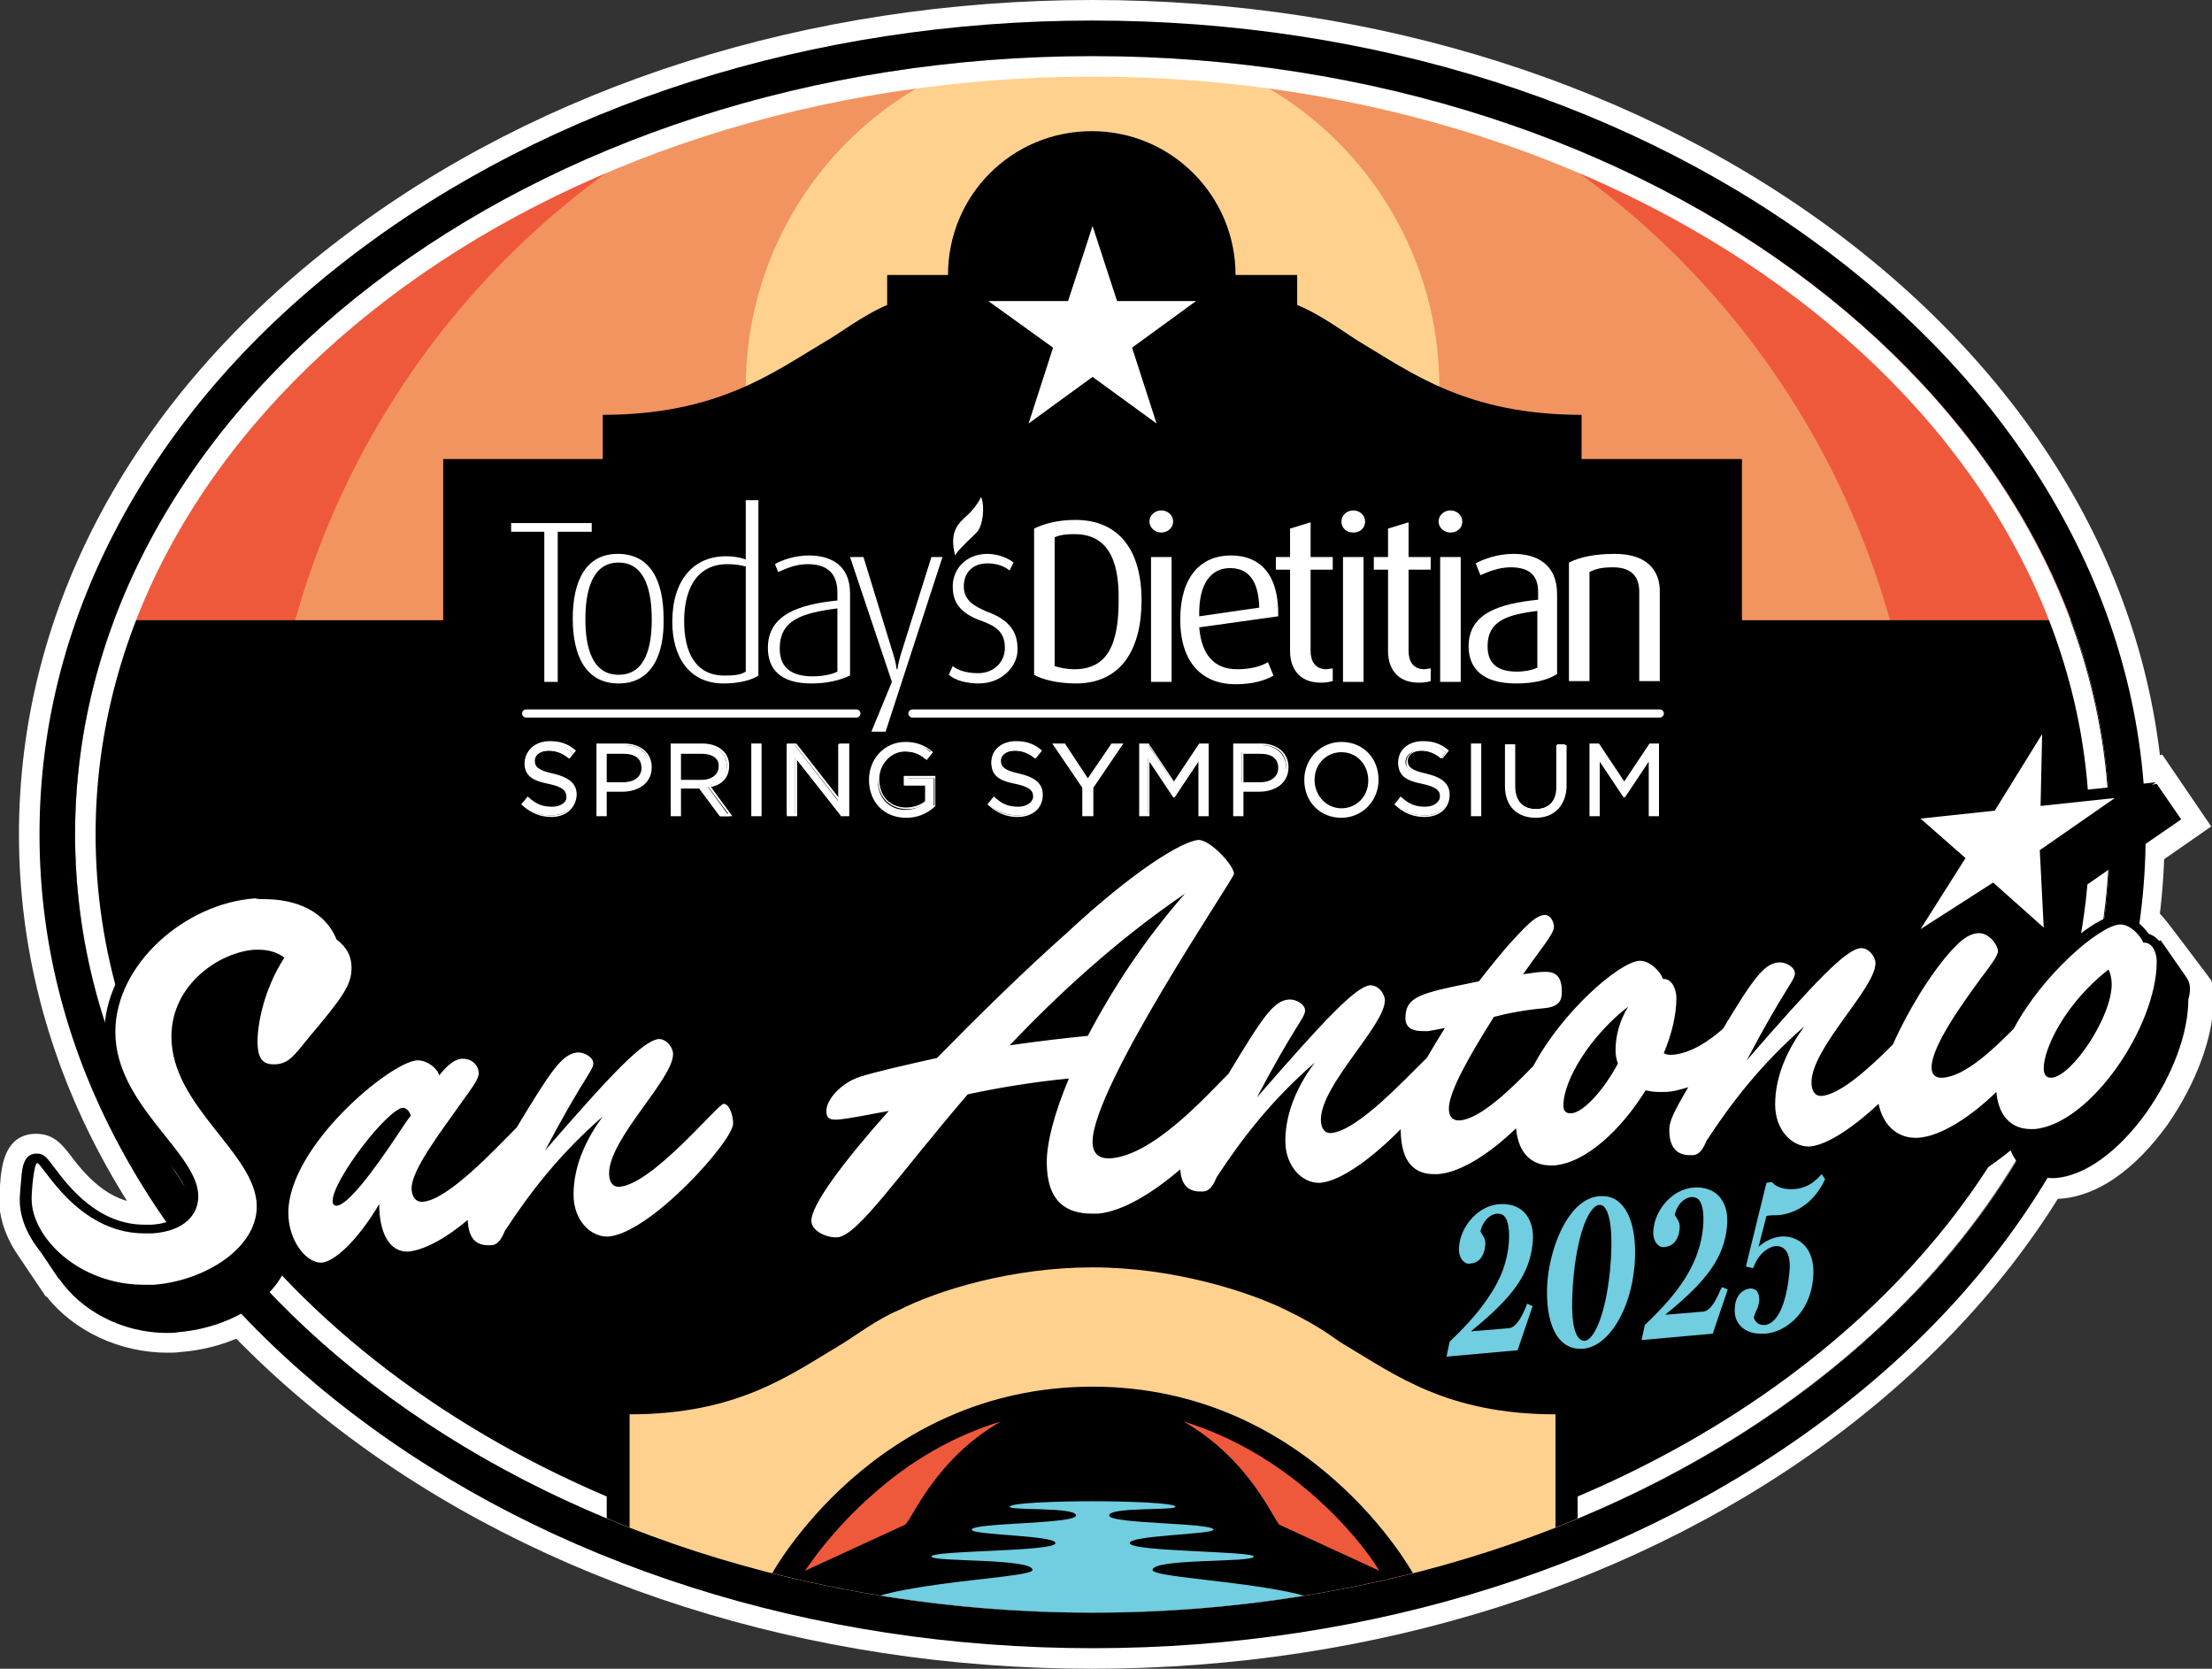 <svg xmlns="http://www.w3.org/2000/svg" xmlns:xlink="http://www.w3.org/1999/xlink" id="Layer_1" x="0px" y="0px" viewBox="0 0 280 211.2" style="enable-background:new 0 0 280 211.2;" xml:space="preserve"><rect x="0" y="0" width="280" height="211.2" fill="#333333" stroke="none"/><style type="text/css">	.st0{fill:#FFFFFF;}	.st1{clip-path:url(#SVGID_00000098205868618502322300000001335272538583296435_);}	.st2{fill:url(#SVGID_00000032630578054621887830000017863615878823015564_);}	.st3{fill:#EE593C;}	.st4{fill:#F29460;}	.st5{fill:#FFD18F;}	.st6{fill:none;}	.st7{clip-path:url(#SVGID_00000065770536089988352030000003965810912460363930_);}	.st8{clip-path:url(#SVGID_00000068661603693296225240000004816589539449233283_);fill:#71CDE0;}	.st9{fill:none;stroke:#FFFFFF;stroke-width:1.03;stroke-linecap:round;stroke-miterlimit:10;}	.st10{fill:#71CDE0;}</style><g>	<g>		<g>			<g>				<path class="st0" d="M104.7,165.2l-2.2-3.1c0,0-0.1-0.1-0.1-0.2l-3.7-5.4l0.1-0.2c-0.2-0.6-0.3-1.2-0.3-1.8     c0-1.4,0.5-3.7,4.3-8.8l-1.3-1.9c-0.1-0.1-0.2-0.3-0.3-0.4l-1.2-1.7l0.5-0.5c0-0.2,0-0.3,0-0.5c0-3.2,3-6.8,6.9-8.1     c1.9-0.6,4.7-1.3,9-2.2c5.2-5.3,10.8-10.7,15.6-15c5.1-4.7,14.5-12.6,19.4-13c0.1,0,0.3,0,0.4,0c2.4,0,4.7,1.8,6.1,3.4h0.2     l0.8,1.1c0,0,0.1,0.1,0.1,0.2l2.4,3.6c0.9,1.1,2,2.7,2,4.4c0,1.3-0.1,1.4-3,6c-0.7,1.2-1.7,2.7-2.8,4.4c1.6-1.9,3.2-2.9,5.4-3     c1.6-0.1,3.2,0.5,4.4,1.5c2.4-2.2,4.1-3.1,5.8-3.3c0.1,0,0.3,0,0.4,0c1.4,0,2.7,0.5,3.7,1.5c0.1,0.1,0.3,0.3,0.4,0.4     c0.6-0.3,1.3-0.6,2.1-0.8c1.4-0.4,3.3-0.8,5.1-1.2c1.2-1.5,2.4-3,3.6-4.2c2.3-2.6,4.1-4.3,6.7-4.5c0.1,0,0.2,0,0.4,0     c0.7,0,1.3,0.1,1.9,0.4l0.5-0.5l1.4,2c0.1,0.2,0.3,0.4,0.4,0.6l3.3,4.8c1.4-0.9,2.8-1.5,4.2-1.6c0.1,0,0.3,0,0.4,0     c2.4,0,4.3,1.4,5.5,2.9c0.3,0.2,0.5,0.3,0.8,0.5l0.3,0l2.6,3.8c2.7-4.4,4.8-6.8,8.2-7c1-0.1,1.9,0.1,2.8,0.5l0.6-0.9l1.2,1.8     c2.3-2.1,4-3,5.6-3.1c0.1,0,0.3,0,0.4,0c1.2,0,2.3,0.4,3.2,1.1l4.2-6.5l-1.9-1.7l-3-4.4l-4.2-3.8l16.4-1.7l9.8-15.8l5.8,8.5     l-0.1,5.8l7.8-2.1l6.2,9.1l-12.8,8.9c0.4-0.1,0.7-0.2,1-0.2c0.1,0,0.3,0,0.4,0c2.3,0,4.2,1.4,5.4,2.9c0.1,0,5.2,6.8,5.8,7.6     c0.6,0.7,0.5,1.7,0.5,2.7c0,4.7-2.2,10.6-5.8,15.8c-4.1,5.7-8.8,9-13.4,9.4c-2.6,0.2-4.9-0.7-6.5-2.3c-3,2.1-5.7,3.2-8.2,3.4     c-0.2,0-0.4,0-0.7,0c-2.2,0-4.2-0.8-5.7-2.2c-2.8,2-5.2,3.1-7.3,3.2c-3.5,0.3-6.7-2-8.1-5.5c-0.6,0.8-1.2,1.7-1.9,2.7     c-1.1,2.4-2.8,3.7-5,3.9c-0.2,0-0.4,0-0.6,0c-0.9,0-1.7-0.2-2.5-0.4l-0.7,0.9l-3.3-4.9c-2.5,2.6-6.1,5.4-10.4,5.7     c-0.2,0-0.5,0-0.7,0c-2.3,0-4.3-0.8-5.8-2.3c-2.9,2.1-5.7,3.2-8.1,3.4c-2.9,0.2-5.3-0.7-6.9-2.7c-3.1,2.4-5.8,3.6-8.1,3.8     c-2.1,0.2-4.1-0.6-5.7-2.1h-0.2l-0.7-1.1c-0.2-0.3-0.4-0.6-0.6-0.9l-0.8-1.2c-0.6,0.8-1.1,1.6-1.8,2.5c-1.1,2.4-2.8,3.7-5,3.9     c-0.2,0-0.4,0-0.6,0c-1.3,0-2.5-0.3-3.5-1c-3.3,2.3-6.4,3.5-9.1,3.7c-0.4,0-0.8,0-1.2,0c-3.2,0-5.3-1.1-6.6-2.4l-0.2,0l-4.8-7     l0-0.1c-0.7-1.5-1.1-3.4-1.1-5.5c0-0.2,0-0.4,0-0.7c-0.3,0-0.5,0.1-0.8,0.2c-2.3,2.7-4.4,5.3-6.2,7.5c-5.9,7.3-8.7,10.7-12.2,11     c-1.1,0.1-2.6-0.1-3.9-0.7L104.7,165.2z M158.1,115.3L158.1,115.3L158.1,115.3z"></path>			</g>		</g>		<g>			<g>				<path class="st0" d="M21.2,171.2c-6,0-11.8-2.7-15.3-7.1l-0.1,0l-3.3-4.9c-0.2-0.3-0.6-0.9-0.6-0.9c-1.3-2.1-2-4.3-2-6.4     c0-0.7,0.1-2,0.2-3.1c0.2-1.4,0.6-5.1,4.2-5.3l0.3,0c2.2,0,3.3,1.4,4.3,2.7c1.6,2.1,4.7,6.1,9.4,6.1c0.2,0,0.4,0,0.7,0     c1.5-0.1,2.1-0.5,2.1-0.6c0,0,0,0,0-0.1c0,0,0-0.2-0.1-0.5l-0.1-0.2c-1.4-1.7-3-3.8-4.4-6.2c-2.9-3.8-5.8-8.3-5.9-13.9     c0-5.2,2.4-10.3,6.8-14.4c4.1-3.8,9.4-6.1,14.6-6.5c6.4-0.5,11.5,2,13.9,6.5c0.1,0.1,0.3,0.3,0.4,0.4l0.1,0l0.7,1l8.8,12.9     l-4.5-2.2c-0.1,0.8-0.4,1.5-0.7,2.3c0.6-0.2,1.2-0.4,1.7-0.4c1-0.1,2.1,0.1,3.1,0.5c0.8-0.5,1.6-0.7,2.5-0.8c0.2,0,0.3,0,0.5,0     c2,0,3.8,0.9,4.9,2.5c0,0.1,0.1,0.1,0.1,0.2l1.7,2.5c2.4-3.6,4.4-5.7,7.5-5.9c1.2-0.1,2.4,0.2,3.5,0.8l0.5-0.3l0.6,0.9     c2.3-2.1,4-3,5.7-3.1c0.1,0,0.3,0,0.4,0c2.1,0,4,1.3,5,3.2l2.3,3.4c0.4,0.5,0.8,1.1,1,1.7c1.3,0.1,2.6,0.7,3.5,1.8l0,0     c0.1,0.2,0.3,0.3,0.4,0.5l3,4.4c0.7,1.1,1.2,2.7,1.2,4.1c0,3-3.9,7.4-7.1,10.6c-3.3,3.3-8.2,7.3-12.4,7.6     c-2.1,0.2-4.2-0.7-5.8-2.2l-0.2,0.1l-2.2-3.2c-0.6,0.8-1.1,1.6-1.7,2.5c-1.1,2.4-2.8,3.7-5,3.9c-0.2,0-0.4,0-0.6,0     c-1.5,0-2.9-0.5-4-1.3c-2.1,1.2-4,1.9-5.7,2.1c-0.2,0-0.4,0-0.5,0c-1.8,0-3.4-0.7-4.7-1.9c-1.7,1.7-3.7,3.1-5.8,3.3     c-0.1,0-0.3,0-0.4,0c-2.4,0-4.9-1.6-6.5-4.3l0,0c-0.9,1.2-2,2.2-3.3,3.2c-3,2.2-7,3.6-10.9,3.9     C22.3,171.2,21.8,171.2,21.2,171.2z"></path>			</g>		</g>	</g>	<path class="st0" d="M233.6,30.3C208.1,10.8,174.2,0,138.3,0c-35.9,0-69.8,10.8-95.3,30.3C16.8,50.3,2.4,77,2.4,105.6  s14.4,55.3,40.5,75.3c25.5,19.5,59.4,30.3,95.3,30.3c35.9,0,69.8-10.8,95.3-30.3c26.1-20,40.5-46.7,40.5-75.3  S259.7,50.3,233.6,30.3z"></path>	<g>		<defs>			<ellipse id="SVGID_1_" cx="138.3" cy="105.6" rx="128.8" ry="98.5"></ellipse>		</defs>		<clipPath id="SVGID_00000074423972202843101730000018028040094742412479_">			<use xlink:href="#SVGID_1_" style="overflow:visible;"></use>		</clipPath>		<g style="clip-path:url(#SVGID_00000074423972202843101730000018028040094742412479_);">							<linearGradient id="SVGID_00000008113112693342123240000013232133067689917879_" gradientUnits="userSpaceOnUse" x1="138.278" y1="62.17" x2="138.278" y2="16.352">				<stop offset="0" style="stop-color:#FFD883"></stop>				<stop offset="1" style="stop-color:#F26322"></stop>			</linearGradient>							<ellipse style="fill:url(#SVGID_00000008113112693342123240000013232133067689917879_);" cx="138.3" cy="105.6" rx="128.8" ry="98.5"></ellipse>		</g>		<g style="clip-path:url(#SVGID_00000074423972202843101730000018028040094742412479_);">			<circle class="st3" cx="138.3" cy="46.9" r="191.4"></circle>			<circle class="st4" cx="138.3" cy="106.7" r="104.8"></circle>			<circle class="st5" cx="138.3" cy="49" r="43.9"></circle>			<ellipse class="st6" cx="138.3" cy="105.6" rx="128.8" ry="98.5"></ellipse>		</g>	</g>	<g>		<defs>			<ellipse id="SVGID_00000139273609294388764190000013995623993369275838_" cx="138.3" cy="105.6" rx="128.8" ry="98.5"></ellipse>		</defs>		<clipPath id="SVGID_00000176005790524010702100000005911008189212090276_">			<use xlink:href="#SVGID_00000139273609294388764190000013995623993369275838_" style="overflow:visible;"></use>		</clipPath>		<g style="clip-path:url(#SVGID_00000176005790524010702100000005911008189212090276_);">			<path d="M200.2,58.1v-5.6c-14.5,0-21.5-5.3-28.2-9.3c-1.5-0.9-4.8-3.4-7.8-4.6v-3.8h-7.8c0-10-8.1-18.2-18.2-18.2    s-18.2,8.1-18.2,18.2h-7.7v3.8c-3.1,1.3-6.3,3.8-7.8,4.6c-6.7,4-13.7,9.3-28.2,9.3v5.6H56.1v56.4h164.4V58.1H200.2z"></path>			<rect x="-19" y="78.5" width="314.5" height="139.6"></rect>		</g>	</g>	<g>		<path class="st0" d="M26,149.4v2h-1.8c11.9,17.3,30.2,31.5,52.6,40.8v-2.8C55.2,180.2,37.4,166.2,26,149.4z"></path>		<path class="st0" d="M138.3,7.1C67.2,7.1,9.5,51.2,9.5,105.6c0,14.9,4.3,29,12,41.6h3.1c-8-12.6-12.5-26.7-12.5-41.6   c0-52.9,56.6-95.9,126.2-95.9s126.2,43,126.2,95.9c0,36-26.2,67.4-64.8,83.8v2.8c40.1-16.7,67.3-49.2,67.3-86.6   C267,51.2,209.4,7.1,138.3,7.1z"></path>	</g>	<g>		<path class="st5" d="M138.3,175.5c27.7,0,40.6,23.7,40.6,23.7l18-2.8v-12.1V179c-13.7,0-20.3-5-26.7-8.8c-1.4-0.8-2.5-2-7.4-4.4   c-4.9-2.4-14.4-5.4-24.5-5.4l0,0c-10.2,0-19.6,2.9-24.5,5.4c-2.9,1.2-6,3.6-7.4,4.4C100,174,93.4,179,79.7,179v5.3V197l18,2.2   C97.7,199.2,110.6,175.5,138.3,175.5z"></path>		<g>			<path class="st3" d="M110.3,189.3c-4.1,3.6-6.9,7.3-8.4,9.5l12.6-5.8c0.7-0.1,3.6-8.2,12.2-13.1    C120.8,181.7,115.3,184.8,110.3,189.3z"></path>		</g>		<path class="st3" d="M166.3,189.3c-5-4.4-10.6-7.6-16.5-9.4c8.6,4.9,11.6,12.9,12.2,13.1l12.6,5.8   C173.2,196.5,170.4,192.9,166.3,189.3z"></path>	</g>	<path d="M138.3,7.1c71.1,0,128.8,44.1,128.8,98.5s-57.6,98.5-128.8,98.5S9.5,160,9.5,105.6S67.2,7.1,138.3,7.1 M138.3,2.6  c-35.4,0-68.7,10.6-93.8,29.8c-12.3,9.4-22,20.4-28.8,32.7C8.6,77.9,5,91.5,5,105.6s3.6,27.7,10.7,40.5  c6.8,12.3,16.5,23.3,28.8,32.7c25.1,19.2,58.4,29.8,93.8,29.8s68.7-10.6,93.8-29.8c12.3-9.4,22-20.4,28.8-32.7  c7.1-12.8,10.7-26.5,10.7-40.5s-3.6-27.7-10.7-40.5c-6.8-12.3-16.5-23.3-28.8-32.7C207,13.2,173.7,2.6,138.3,2.6L138.3,2.6z"></path>	<g>		<defs>			<ellipse id="SVGID_00000092443546779355992060000013534039229277761726_" cx="138.3" cy="105.6" rx="128.8" ry="98.5"></ellipse>		</defs>		<clipPath id="SVGID_00000170964510443869578880000005626339510099823760_">			<use xlink:href="#SVGID_00000092443546779355992060000013534039229277761726_" style="overflow:visible;"></use>		</clipPath>		<path style="clip-path:url(#SVGID_00000170964510443869578880000005626339510099823760_);fill:#71CDE0;" d="M138.3,208.1   l-30.9-3.5c0.1-4.3,23.3-4.7,23.3-5.9c0-1.5-12.8-1-12.8-1.7c0-0.8,15.7-0.6,15.7-1.7c0-1-10.6-1-10.6-1.7   c0-0.9,13.2-0.7,13.2-1.8c0-1.1-8.4-0.6-8.4-1.1s6.2-0.7,10.5-0.7c4.3,0,10.5,0.2,10.5,0.7c0,0.5-8.4,0-8.4,1.1   c0,1.1,13.2,0.9,13.2,1.8c0,0.6-10.6,0.7-10.6,1.7c0,1.1,15.7,1,15.7,1.7c0,0.8-12.8,0.2-12.8,1.7c0,1.3,23.3,1.7,23.3,5.9   L138.3,208.1z"></path>	</g>	<g>		<polygon class="st0" points="138.3,28.6 141.4,38.1 151.4,38.1 143.3,44 146.4,53.6 138.3,47.7 130.2,53.6 133.3,44 125.1,38.1    135.2,38.1   "></polygon>	</g>	<g>		<g>			<g>				<path class="st0" d="M69.9,98.2c2,0.4,2.9,1.2,2.9,2.5c0,1.5-1.3,2.5-3.1,2.5c-1.4,0-2.6-0.5-3.7-1.4l0.6-0.7     c0.9,0.8,1.8,1.3,3.1,1.3c1.2,0,2-0.6,2-1.5c0-0.8-0.4-1.3-2.3-1.7c-2.1-0.4-3-1.1-3-2.6c0-1.4,1.2-2.5,2.9-2.5     c1.3,0,2.2,0.4,3.1,1.1L72,96c-0.8-0.7-1.7-1-2.6-1c-1.2,0-1.9,0.6-1.9,1.5C67.5,97.3,67.9,97.8,69.9,98.2z"></path>				<path class="st0" d="M69.8,103.4c-1.4,0-2.6-0.5-3.7-1.5l-0.1-0.1l0.8-1l0.1,0.1c1,0.9,1.8,1.2,3,1.2c1.1,0,1.9-0.6,1.9-1.4     c0-0.7-0.3-1.2-2.2-1.6c-1.9-0.4-3.1-1-3.1-2.7c0-1.5,1.3-2.6,3.1-2.6c1.3,0,2.2,0.3,3.2,1.1l0.1,0.1l-0.8,1l-0.1-0.1     c-0.8-0.6-1.6-0.9-2.5-0.9c-1,0-1.8,0.5-1.8,1.3c0,0.7,0.4,1.2,2.3,1.6h0c2.1,0.5,3,1.3,3,2.7C72.9,102.3,71.6,103.4,69.8,103.4     z M66.3,101.9c1,0.9,2.1,1.3,3.5,1.3c1.7,0,2.9-1,2.9-2.4c0-1.3-0.8-2-2.8-2.4c-1.9-0.4-2.5-0.9-2.5-1.9c0-0.9,0.8-1.6,2-1.6     c0.9,0,1.8,0.3,2.6,0.9l0.4-0.6c-0.9-0.7-1.8-1-3-1c-1.6,0-2.8,1-2.8,2.3c0,1.3,0.8,2,2.9,2.5c1.8,0.4,2.4,0.9,2.4,1.8     c0,1-0.9,1.7-2.1,1.7c-1.2,0-2.1-0.4-3.1-1.2L66.3,101.9z"></path>			</g>			<g>				<path class="st0" d="M78.9,100h-2.2v3.2h-1v-8.9H79c2,0,3.3,1.1,3.3,2.9C82.4,99,80.8,100,78.9,100z M79,95.2h-2.3v3.9h2.2     c1.5,0,2.5-0.8,2.5-2C81.4,95.8,80.4,95.2,79,95.2z"></path>				<path class="st0" d="M76.8,103.3h-1.3v-9.2H79c2.1,0,3.5,1.2,3.5,3c0,2.1-1.8,3.1-3.7,3.1h-2V103.3z M75.8,103h0.7v-3.2h2.3     c1.6,0,3.4-0.7,3.4-2.8c0-1.7-1.2-2.7-3.2-2.7h-3.2V103z M78.9,99.2h-2.4V95H79c1.6,0,2.5,0.8,2.5,2.1     C81.5,98.4,80.5,99.2,78.9,99.2z M76.8,99h2.1c1.4,0,2.3-0.7,2.3-1.8c0-1.2-0.8-1.8-2.3-1.8h-2.1V99z"></path>			</g>			<g>				<path class="st0" d="M91.2,103.2l-2.6-3.5h-2.6v3.5h-1v-8.9h3.8c2,0,3.2,1.1,3.2,2.7c0,1.5-1,2.4-2.4,2.6l2.7,3.7H91.2z      M88.8,95.2h-2.8v3.6h2.7c1.3,0,2.3-0.7,2.3-1.9C91.1,95.8,90.3,95.2,88.8,95.2z"></path>				<path class="st0" d="M92.7,103.3h-1.6l-2.6-3.5h-2.3v3.5h-1.3v-9.2h4c2,0,3.4,1.1,3.4,2.8c0,1.4-0.8,2.4-2.3,2.7L92.7,103.3z      M91.3,103h0.9l-2.7-3.6l0.2,0c1.5-0.3,2.3-1.2,2.3-2.5c0-1.5-1.2-2.5-3.1-2.5h-3.7v8.7h0.7v-3.5h2.8L91.3,103z M88.8,98.9h-2.9     V95h2.9c1.5,0,2.4,0.7,2.4,1.9C91.2,98.2,90.3,98.9,88.8,98.9z M86.2,98.7h2.6c1.3,0,2.2-0.7,2.2-1.7c0-1-0.8-1.6-2.2-1.6h-2.6     V98.7z"></path>			</g>			<g>				<path class="st0" d="M96.2,94.2v8.9h-1v-8.9H96.2z"></path>				<path class="st0" d="M96.4,103.3h-1.3v-9.2h1.3V103.3z M95.3,103h0.7v-8.7h-0.7V103z"></path>			</g>			<g>				<path class="st0" d="M106.2,94.2h1v8.9h-0.8l-5.8-7.3v7.3h-1v-8.9h0.9l5.6,7.2V94.2z"></path>				<path class="st0" d="M107.4,103.3h-1l0-0.1l-5.5-7v7.1h-1.3v-9.2h1.2l5.4,6.9v-6.9h1.3V103.3z M106.5,103h0.6v-8.7h-0.7v7.4     l-5.8-7.4h-0.7v8.7h0.7v-7.6L106.5,103z"></path>			</g>			<g>				<path class="st0" d="M114.7,103.3c-2.8,0-4.6-2-4.6-4.6c0-2.5,1.8-4.6,4.5-4.6c1.5,0,2.4,0.4,3.3,1.2l-0.7,0.8     c-0.7-0.6-1.5-1-2.7-1c-2,0-3.4,1.7-3.4,3.7c0,2.1,1.4,3.7,3.5,3.7c1,0,2-0.4,2.6-0.9v-2.2h-2.7v-0.9h3.7v3.6     C117.5,102.7,116.2,103.3,114.7,103.3z"></path>				<path class="st0" d="M114.7,103.5c-2.8,0-4.7-2-4.7-4.8c0-2.7,2-4.8,4.6-4.8c1.4,0,2.4,0.4,3.4,1.2l0.1,0.1l-0.8,1l-0.1-0.1     c-0.6-0.5-1.3-1-2.6-1c-1.8,0-3.3,1.6-3.3,3.5c0,2.2,1.4,3.6,3.4,3.6c0.9,0,1.8-0.3,2.4-0.8v-2h-2.7v-1.2h4v3.8l0,0     C117.8,102.6,116.6,103.5,114.7,103.5z M114.7,94.2c-2.5,0-4.3,1.9-4.3,4.5c0,2.6,1.8,4.5,4.4,4.5c1.7,0,2.9-0.8,3.5-1.3v-3.4     h-3.4v0.6h2.7v2.4l-0.1,0c-0.7,0.6-1.7,0.9-2.7,0.9c-2.2,0-3.7-1.6-3.7-3.9c0-2.1,1.6-3.8,3.5-3.8c1.3,0,2.1,0.5,2.7,1l0.5-0.6     C116.9,94.5,115.9,94.2,114.7,94.2z"></path>			</g>			<g>				<path class="st0" d="M129,98.2c2,0.4,2.9,1.2,2.9,2.5c0,1.5-1.3,2.5-3.1,2.5c-1.4,0-2.6-0.5-3.7-1.4l0.6-0.7     c0.9,0.8,1.8,1.3,3.1,1.3c1.2,0,2-0.6,2-1.5c0-0.8-0.4-1.3-2.3-1.7c-2.1-0.4-3-1.1-3-2.6c0-1.4,1.2-2.5,2.9-2.5     c1.3,0,2.2,0.4,3.1,1.1L131,96c-0.8-0.7-1.7-1-2.6-1c-1.2,0-1.9,0.6-1.9,1.5C126.5,97.3,127,97.8,129,98.2z"></path>				<path class="st0" d="M128.8,103.4c-1.4,0-2.6-0.5-3.7-1.5l-0.1-0.1l0.8-1l0.1,0.1c1,0.9,1.8,1.2,3,1.2c1.1,0,1.9-0.6,1.9-1.4     c0-0.7-0.3-1.2-2.2-1.6c-1.9-0.4-3.1-1-3.1-2.7c0-1.5,1.3-2.6,3.1-2.6c1.3,0,2.2,0.3,3.2,1.1l0.1,0.1l-0.8,1l-0.1-0.1     c-0.8-0.6-1.6-0.9-2.5-0.9c-1,0-1.8,0.5-1.8,1.3c0,0.7,0.4,1.2,2.3,1.6h0c2.1,0.5,3,1.3,3,2.7     C132,102.3,130.7,103.4,128.8,103.4z M125.3,101.9c1,0.9,2.1,1.3,3.5,1.3c1.7,0,2.9-1,2.9-2.4c0-1.3-0.8-2-2.8-2.4     c-1.9-0.4-2.5-0.9-2.5-1.9c0-0.9,0.8-1.6,2-1.6c0.9,0,1.8,0.3,2.6,0.9l0.4-0.6c-0.9-0.7-1.8-1-3-1c-1.6,0-2.8,1-2.8,2.3     c0,1.3,0.8,2,2.9,2.5c1.8,0.4,2.4,0.9,2.4,1.8c0,1-0.9,1.7-2.1,1.7c-1.2,0-2.1-0.4-3.1-1.2L125.3,101.9z"></path>			</g>			<g>				<path class="st0" d="M138.2,103.2h-1v-3.5l-3.7-5.4h1.2l3,4.5l3-4.5h1.2l-3.7,5.4V103.2z"></path>				<path class="st0" d="M138.3,103.3H137v-3.6l-3.8-5.6h1.6l2.9,4.4l3-4.4h1.5l-3.8,5.6V103.3z M137.3,103h0.7v-3.5l0,0l3.6-5.2     h-0.8l-3.1,4.6l-3.1-4.6h-0.9l3.6,5.2V103z"></path>			</g>			<g>				<path class="st0" d="M148.6,100.7L148.6,100.7l-3.3-4.8v7.2h-1v-8.9h1l3.3,4.9l3.3-4.9h1v8.9h-1v-7.2L148.6,100.7z"></path>				<path class="st0" d="M153,103.3h-1.3v-6.9l-3,4.5h-0.2l-3-4.5v6.9h-1.3v-9.2h1.2l3.2,4.8l3.2-4.8h1.2V103.3z M152,103h0.7v-8.7     H152l-3.3,5l-3.3-5h-0.8v8.7h0.7v-7.5l3.4,5l3.4-5V103z"></path>			</g>			<g>				<path class="st0" d="M159.4,100h-2.2v3.2h-1v-8.9h3.3c2,0,3.3,1.1,3.3,2.9C163,99,161.3,100,159.4,100z M159.5,95.2h-2.3v3.9     h2.2c1.5,0,2.5-0.8,2.5-2C161.9,95.8,161,95.2,159.5,95.2z"></path>				<path class="st0" d="M157.4,103.3h-1.3v-9.2h3.5c2.1,0,3.5,1.2,3.5,3c0,2.1-1.8,3.1-3.7,3.1h-2V103.3z M156.4,103h0.7v-3.2h2.3     c1.6,0,3.4-0.7,3.4-2.8c0-1.7-1.2-2.7-3.2-2.7h-3.2V103z M159.5,99.2h-2.3V95h2.4c1.6,0,2.5,0.8,2.5,2.1     C162.1,98.4,161,99.2,159.5,99.2z M157.4,99h2.1c1.4,0,2.3-0.7,2.3-1.8c0-1.2-0.8-1.8-2.3-1.8h-2.1V99z"></path>			</g>			<g>				<path class="st0" d="M169.8,103.3c-2.7,0-4.6-2.1-4.6-4.6s1.9-4.6,4.6-4.6s4.6,2.1,4.6,4.6C174.4,101.2,172.5,103.3,169.8,103.3     z M169.8,95c-2,0-3.5,1.6-3.5,3.7s1.5,3.7,3.5,3.7s3.5-1.6,3.5-3.7S171.8,95,169.8,95z"></path>				<path class="st0" d="M169.8,103.5c-2.7,0-4.7-2-4.7-4.8c0-2.7,2.1-4.8,4.7-4.8c2.7,0,4.7,2,4.7,4.8     C174.5,101.4,172.4,103.5,169.8,103.5z M169.8,94.2c-2.5,0-4.4,1.9-4.4,4.5c0,2.6,1.9,4.5,4.4,4.5c2.5,0,4.4-1.9,4.4-4.5     C174.2,96.1,172.3,94.2,169.8,94.2z M169.8,102.5c-2.1,0-3.7-1.7-3.7-3.8c0-2.2,1.6-3.8,3.6-3.8c2.1,0,3.7,1.7,3.7,3.8     C173.4,100.9,171.9,102.5,169.8,102.5z M169.8,95.2c-1.9,0-3.4,1.5-3.4,3.5c0,2,1.5,3.6,3.4,3.6c1.9,0,3.4-1.5,3.4-3.5     C173.2,96.7,171.7,95.2,169.8,95.2z"></path>			</g>			<g>				<path class="st0" d="M180.5,98.2c2,0.4,2.9,1.2,2.9,2.5c0,1.5-1.3,2.5-3.1,2.5c-1.4,0-2.6-0.5-3.7-1.4l0.6-0.7     c0.9,0.8,1.8,1.3,3.1,1.3c1.2,0,2-0.6,2-1.5c0-0.8-0.4-1.3-2.3-1.7c-2.1-0.4-3-1.1-3-2.6c0-1.4,1.2-2.5,2.9-2.5     c1.3,0,2.2,0.4,3.1,1.1l-0.6,0.8c-0.8-0.7-1.7-1-2.6-1c-1.2,0-1.9,0.6-1.9,1.5C178,97.3,178.5,97.8,180.5,98.2z"></path>				<path class="st0" d="M180.3,103.4c-1.4,0-2.6-0.5-3.7-1.5l-0.1-0.1l0.8-1l0.1,0.1c1,0.9,1.8,1.2,3,1.2c1.1,0,1.9-0.6,1.9-1.4     c0-0.7-0.3-1.2-2.2-1.6c-1.9-0.4-3.1-1-3.1-2.7c0-1.5,1.3-2.6,3.1-2.6c1.3,0,2.2,0.3,3.2,1.1l0.1,0.1l-0.8,1l-0.1-0.1     c-0.8-0.6-1.6-0.9-2.5-0.9c-1,0-1.8,0.5-1.8,1.3c0,0.7,0.4,1.2,2.3,1.6l0,0c2.1,0.5,3,1.3,3,2.7     C183.5,102.3,182.2,103.4,180.3,103.4z M176.9,101.9c1,0.9,2.1,1.3,3.5,1.3c1.7,0,2.9-1,2.9-2.4c0-1.3-0.8-2-2.8-2.4     c-1.9-0.4-2.5-0.9-2.5-1.9c0-0.9,0.8-1.6,2-1.6c0.9,0,1.8,0.3,2.6,0.9l0.4-0.6c-0.9-0.7-1.8-1-3-1c-1.6,0-2.8,1-2.8,2.3     c0,1.3,0.8,2,2.9,2.5c1.8,0.4,2.4,0.9,2.4,1.8c0,1-0.9,1.7-2.1,1.7c-1.2,0-2.1-0.4-3.1-1.2L176.9,101.9z"></path>			</g>			<g>				<path class="st0" d="M187.3,94.2v8.9h-1v-8.9H187.3z"></path>				<path class="st0" d="M187.5,103.3h-1.3v-9.2h1.3V103.3z M186.5,103h0.7v-8.7h-0.7V103z"></path>			</g>			<g>				<path class="st0" d="M198.1,99.4c0,2.6-1.5,4-3.7,4c-2.2,0-3.7-1.4-3.7-3.9v-5.2h1v5.1c0,1.9,1,3,2.7,3c1.6,0,2.7-1,2.7-3v-5.2     h1V99.4z"></path>				<path class="st0" d="M194.4,103.5c-2.4,0-3.9-1.5-3.9-4v-5.3h1.3v5.3c0,1.8,0.9,2.9,2.6,2.9s2.6-1,2.6-2.8v-5.3h1.3v5.3     C198.2,101.9,196.8,103.5,194.4,103.5z M190.8,94.4v5.1c0,2.3,1.3,3.7,3.6,3.7c2.3,0,3.6-1.4,3.6-3.8v-5h-0.7v5.1     c0,2-1,3.1-2.8,3.1c-1.8,0-2.9-1.2-2.9-3.2v-5H190.8z"></path>			</g>			<g>				<path class="st0" d="M205.6,100.7L205.6,100.7l-3.3-4.8v7.2h-1v-8.9h1l3.3,4.9l3.3-4.9h1v8.9h-1v-7.2L205.6,100.7z"></path>				<path class="st0" d="M210,103.3h-1.3v-6.9l-3,4.5h-0.2l-3-4.5v6.9h-1.3v-9.2h1.2l3.2,4.8l3.2-4.8h1.2V103.3z M209,103h0.7v-8.7     h-0.8l-3.3,5l-3.3-5h-0.8v8.7h0.7v-7.5l3.4,5l3.4-5V103z"></path>			</g>		</g>		<g>			<line class="st9" x1="66.6" y1="90.3" x2="108.4" y2="90.3"></line>			<line class="st9" x1="115.5" y1="90.3" x2="210.1" y2="90.3"></line>		</g>		<g>			<g>				<path class="st0" d="M70.6,67.3v19h-1.7v-19h-4.2v-1.1h10.2v1.1H70.6z"></path>				<path class="st0" d="M78.3,86.5c-4.2,0-5.8-3.6-5.8-8.2c0-4.7,1.6-8.2,5.7-8.2c4.2,0,5.8,3.5,5.8,8.2     C84.1,83,82.4,86.5,78.3,86.5z M78.3,71.2c-3.5,0-4.2,3.9-4.2,7.2c0,3.4,0.8,7,4.2,7c3.5,0,4.2-3.7,4.2-7     C82.5,75.1,81.8,71.2,78.3,71.2z"></path>				<path class="st0" d="M91.6,86.5c-4.4,0-6.5-3.4-6.5-7.8c0-5.3,2.7-8.3,6.8-8.3c0.8,0,1.6,0.1,2.5,0.4v-7.5H96v22.2     C95.1,86.1,93.5,86.5,91.6,86.5z M94.4,71.7c-0.7-0.2-1.5-0.3-2.3-0.3c-4.2,0-5.5,3.6-5.5,7.2c0,3.9,1.4,6.9,5.1,6.9     c1.3,0,2.1-0.1,2.7-0.5V71.7z"></path>				<path class="st0" d="M102.7,86.5c-3.9,0-5.5-1.8-5.5-4.5c0-4.2,3.9-5.5,8.8-6V75c0-2.8-1.7-3.6-3.8-3.6c-1.5,0-2.8,0.6-3.7,1     l-0.4-1c0.8-0.5,2.5-1.1,4.3-1.1c2.6,0,5.2,1.1,5.2,4.8v10.4C106.3,86.1,104.7,86.5,102.7,86.5z M106,77     c-4.6,0.6-7.3,1.5-7.3,5.1c0,2.5,1.6,3.5,4.2,3.5c1.1,0,2.3-0.2,3.1-0.6V77z"></path>				<path class="st0" d="M112.1,92.6h-1.8l2.6-6.3l-5.3-15.8h1.7l3.8,12.4c0.3,0.9,0.4,1.8,0.4,1.8h0.1c0,0,0.1-0.8,0.4-1.8     l3.9-12.4h1.4L112.1,92.6z"></path>				<path class="st0" d="M123.9,86.5c-1.6,0-3-0.4-3.8-1.1l0.5-1.1c0.6,0.5,1.7,0.9,3.2,0.9c2,0,3.4-1.4,3.4-3.2     c0-1.9-1-2.7-2.9-3.4c-3.2-1.1-3.7-2.8-3.7-4.4c0-2.2,1.7-4.1,4.4-4.1c1.4,0,2.7,0.6,3.3,1.1l-0.5,1c-0.5-0.4-1.4-0.9-2.8-0.9     c-2,0-3,1.3-3,2.9c0,1.8,1.3,2.5,2.9,3.2c3.1,1.1,3.9,2.8,3.9,4.7C128.9,84.2,126.9,86.5,123.9,86.5z"></path>				<path class="st0" d="M136.2,86.5c-2.3,0-4.3-0.5-5.3-1.1V66.9c1.2-0.6,3-1.1,5.2-1.1c5.6,0,8.4,3.9,8.4,10.2     C144.5,82.2,141.9,86.5,136.2,86.5z M136,67.6c-1.1,0-1.8,0.1-2.5,0.4v16.3c0.6,0.2,1.5,0.4,2.5,0.4c4.1,0,5.6-3,5.6-8.7     C141.7,70.4,139.9,67.6,136,67.6z"></path>				<path class="st0" d="M147,67.4c-0.8,0-1.5-0.6-1.5-1.4c0-0.8,0.7-1.4,1.5-1.4c0.8,0,1.5,0.6,1.5,1.4     C148.5,66.8,147.8,67.4,147,67.4z M145.7,86.3V70.5h2.6v15.8H145.7z"></path>				<path class="st0" d="M151.8,79.4c0.3,3.6,2,5.3,4.8,5.3c1.8,0,3.1-0.4,3.9-0.9l0.7,1.7c-1,0.6-2.6,1.1-4.8,1.1     c-4.1,0-7-2.6-7-8.2c0-5.4,2.6-8.1,6.4-8.1c3.8,0,6.1,2.5,6,7.7L151.8,79.4z M155.7,71.9c-2.3,0-4,1.8-3.9,6.1l7.6-1.1     C159.3,73.3,157.9,71.9,155.7,71.9z"></path>				<path class="st0" d="M167.2,86.4c-2.9,0-3.9-2-3.9-4V72.1h-1.8v-1.6h1.8v-3.6l2.6-0.8v4.4h2.8v1.6h-2.8v10.3     c0,1.3,0.6,2.3,2,2.3c0.3,0,0.5-0.1,0.8-0.1v1.6C168.3,86.3,167.9,86.4,167.2,86.4z"></path>				<path class="st0" d="M171.3,67.4c-0.9,0-1.5-0.6-1.5-1.4c0-0.8,0.7-1.4,1.5-1.4c0.8,0,1.5,0.6,1.5,1.4     C172.8,66.8,172.2,67.4,171.3,67.4z M170,86.3V70.5h2.6v15.8H170z"></path>				<path class="st0" d="M179.6,86.4c-2.9,0-3.9-2-3.9-4V72.1h-1.8v-1.6h1.8v-3.6l2.6-0.8v4.4h2.8v1.6h-2.8v10.3     c0,1.3,0.6,2.3,2,2.3c0.3,0,0.5-0.1,0.8-0.1v1.6C180.8,86.3,180.3,86.4,179.6,86.4z"></path>				<path class="st0" d="M183.6,67.4c-0.8,0-1.5-0.6-1.5-1.4c0-0.8,0.7-1.4,1.5-1.4c0.8,0,1.5,0.6,1.5,1.4     C185.1,66.8,184.5,67.4,183.6,67.4z M182.3,86.3V70.5h2.6v15.8H182.3z"></path>				<path class="st0" d="M191.9,86.5c-4.1,0-6-1.8-6-4.7c0-4.2,3.9-5.4,8.8-5.9v-1c0-2.4-1.5-3.1-3.5-3.1c-1.5,0-2.9,0.6-3.8,1     l-0.6-1.5c0.9-0.5,2.7-1.2,4.8-1.2c2.9,0,5.5,1.3,5.5,5.1v10.1C195.9,86.1,194.1,86.5,191.9,86.5z M194.7,77.3     c-4,0.5-6.4,1.3-6.4,4.5c0,2.3,1.4,3.2,3.7,3.2c1,0,2-0.2,2.6-0.5V77.3z"></path>				<path class="st0" d="M207.5,86.3V74.9c0-1.5-0.6-3.1-3.3-3.1c-1.5,0-2.2,0.2-3,0.6v13.8h-2.6v-15c1.4-0.7,3.3-1.1,5.8-1.1     c4.4,0,5.7,2.4,5.7,4.7v11.4H207.5z"></path>			</g>			<path class="st0" d="M123.7,67.3c-0.7,0.8-1.1,1-1.8,1.8c-0.4,0.4-0.7,0.7-1,1.2c-0.3-1.3-0.5-2.6,0.4-3.9    c0.8-1.1,1.8-1.4,2.9-3.5C124.7,64.2,124.4,66.5,123.7,67.3z"></path>		</g>	</g>	<g>		<path d="M276.7,123.6L276.7,123.6l-3.2-4.6l-2.2,1.1c-0.1,0-0.1,0-0.2,0c-1.2,0.1-2.8,0.9-4.5,2.2l-3.4,1.7l-0.1-2l-0.4-9l8.9-6.2   l4.5-3.1l-3.1-4.5l-10,2.1l0.1-3.8l0.1-5.2l-3.1-4.5l-7.3,14.9l-12.8,0l3,4.4l2.4,2.1l3.1,2.8l0,0l-9.3,9.7l-1.1-1.6l-4.9,3.3   l2,1.3c-1,0.8-2.1,1.9-3.6,3.4c0-0.2,0-0.3,0-0.5c0-0.7-0.3-1.3-0.8-1.8l0,0l-2.6-3.9l-2,2.2l1.2,0.9c-2.3,0.6-4,3.2-7.4,8.8   c-1.6,1.4-3.1,2.3-4.4,2.6c0.7-2.1,1-4,1-5.6c0-1-0.3-1.9-0.8-2.6l0,0l-3-4.4l-6.7,0.4l-4.1,6.3c0,0,0,0,0,0c0-0.1,0-0.3,0-0.4   c0-3.4-2.3-3.9-3.4-3.9c1.5-2.1,2.3-3.2,2.3-4.2c0-0.6-0.2-1.3-0.6-1.8l0,0l-2.9-4.3l-8.4,9.6l-10.2,3.5l-3.4-4.8l-6.4,6.7   l-2.9-4.2l-9.6,10.5l-12.8,8.2c2.8-7.2,10.9-20,14.4-25.5c2.6-4.1,2.6-4.1,2.6-4.7c0-0.8-0.6-1.9-1.5-2.9l0,0l-2.6-3.8l-7.3,0.1   l-30.5,26.4l-11.8,2.9l-3.8,4.1l3,4.3l-4.6,10l2.9,4.3c0,0,0.1,0.1,0.1,0.1l0.1,0.1l0,0c0.9,1.2,2.6,1.8,4,1.8c0.1,0,0.2,0,0.3,0   c2.3-0.2,4.8-3.2,10.4-10c2-2.5,4.2-5.2,6.8-8.2c3.1-0.6,6.1-1.1,8.8-1.5l-2.8,9.5l3.1,4.6l0,0c1.2,1.7,3.1,2.7,5.7,2.7   c0.3,0,0.6,0,1,0c3.3-0.3,6.8-2.4,9.6-4.5c0.9,1.6,2.5,1.8,3.3,1.8c0.1,0,0.3,0,0.4,0c1.3-0.1,2.2-0.9,2.9-2.6   c1.2-1.9,2.6-3.8,4.1-5.7l2.9,4.3c0.2,0.3,0.3,0.5,0.5,0.8l0,0l0,0c1.1,1.4,2.6,2.1,4.1,2.1c0.1,0,0.2,0,0.3,0   c2.9-0.2,6.4-2.9,9.1-5.3c0.6,2.1,2,4.2,5.3,4.2c0.2,0,0.4,0,0.6,0c3-0.2,6.3-2.4,8.9-4.6c1,2.5,3.2,3.5,5.2,3.5   c0.2,0,0.4,0,0.5,0c4-0.3,7.9-3.6,10.8-7.4l3.2,4.7l0,0c0.9,1.2,2.3,1.4,3,1.4c0.1,0,0.3,0,0.4,0c1.3-0.1,2.2-0.9,2.9-2.6   c1.8-2.7,3.9-5.6,6.4-8.5c-0.2,1.1-0.4,2.2-0.4,3.2c0,4.1,2.9,6.7,5.6,6.7c0.1,0,0.2,0,0.3,0c2.5-0.2,5.5-2.2,7.9-4.3   c1,2,3,3.3,5.2,3.3c0.2,0,0.3,0,0.5,0c3-0.2,6.3-2.4,9-4.6c1,2.5,3.2,3.5,5.2,3.5c0.2,0,0.4,0,0.5,0c3.7-0.3,7.9-3.3,11.5-8.3   c3.3-4.7,5.3-10,5.3-14.3C277.4,125.1,277.2,124.3,276.7,123.6z M213.9,144C213.9,144,213.9,144,213.9,144c0,0,0.1,0,0.1,0   C214,144,214,144,213.9,144L213.9,144z M199.4,133.4c-1.3,1.7-2.5,3.4-3.5,5.2c-0.3,0.3-0.7,0.7-1.1,1.1l-5.8,1.6   c0.8-1.6,2-3.7,3.9-6.8c1.8-0.4,3.7-0.7,5.7-0.9C198.9,133.5,199.2,133.5,199.4,133.4z M171.6,146.2c0-0.2,0-0.5,0.1-0.8l1.5,0.4   c-0.6,0.4-1.1,0.6-1.6,0.7C171.6,146.4,171.6,146.3,171.6,146.2z M233.6,141.4c0-1.7,1.7-4.3,3.5-6.7l-0.3,2.7l2.2,0.7   c-2.9,2.6-4.5,3.5-5.4,3.6C233.6,141.7,233.6,141.6,233.6,141.4z M263.2,139.3c0.1-0.5,0.2-1.1,0.5-1.8l2.5-1.7   C265.2,137.5,264,138.8,263.2,139.3z"></path>		<path d="M96.5,144L96.5,144c0,0-0.1-0.1-0.1-0.1l-3.2-4.6l-4.3,2l-0.4-0.1c0.7-1.2,1.1-2.2,1.1-3.2c0-0.8-0.3-1.6-0.9-2.2l0,0   l-3.2-4.6l-6.6,6.5l-2.9-4.3l-11.6,8.7c0.4-0.7,0.6-1.2,0.5-1.8c0-0.7-0.3-1.5-0.8-2.1l0,0l-2.8-4.2l-9.9,2.4l-5.6,5.3l-9.7,12   c-0.9-2.3-2.6-4.5-4.4-6.7c-2.8-3.5-5.6-7.1-5.7-11.4c0-3.3,1.7-5.5,3.2-6.8c1.7-1.5,4.1-2.6,6.1-2.7c0.2,0,0.4,0,0.5,0   c0.5,0,0.9,0,1.2,0.1c-2.1,3.8-2.8,7.7-2.8,10c0,1.6,0.5,4.3,3.4,4.3c0.1,0,0.3,0,0.4,0c2.1-0.2,3.1-1.4,4.7-3.3   c0.2-0.2,0.3-0.4,0.5-0.7c4.2-5.1,5.7-7,5.7-9.7c0-1.2-0.3-2.2-0.8-3l0,0l-3.2-4.7l-0.8-0.1c-1.9-1.5-4.5-2.3-7.5-2.3   c-0.4,0-0.9,0-1.3,0.1c-1.4,0.1-2.8,0.4-4.1,0.8l-5.5-0.6l-7.4,9.3l0.1,1.2c-1.4,2.4-2.1,5-2.1,7.6c0,5.7,3.7,10.3,6.6,14   c1.8,2.2,3.4,4.3,3.8,6l0,0.1c0,0,0,0,0,0L16.1,158c-2.9-1.6-4.9-4.2-6.1-5.7c-0.9-1.1-1.3-1.7-2.2-1.7l-0.1,0l-0.1,0   c-1.2,0.1-1.5,1.2-1.7,2.3l-0.5-0.3l-1.3,4.3l3.3,4.9c0,0,0.1,0.1,0.1,0.1l0.1,0.1l0,0c2.6,3.7,7.6,6.7,13.6,6.7   c0.5,0,0.9,0,1.4-0.1c3.5-0.3,7-1.5,9.6-3.4c2.4-1.7,3.9-3.9,4.5-6.2l2.6,3.7c1.1,1.9,2.7,3.1,4.3,3.1c0.1,0,0.2,0,0.2,0   c1.8-0.1,4.1-2,6.3-5c0.9,2.6,2.7,3.6,4.4,3.6c0.1,0,0.2,0,0.4,0c1.8-0.1,3.9-1.1,6.4-2.9c0.8,1.9,2.6,2.1,3.5,2.1   c0.1,0,0.3,0,0.4,0c1.3-0.1,2.2-0.9,2.9-2.6c1.5-2.2,3.1-4.5,4.9-6.8l-0.4,1.7l2.6,3.8l0,0c1.1,1.7,2.8,2.7,4.5,2.7   c0.1,0,0.2,0,0.3,0c3.6-0.3,8.3-4.4,10.8-6.9c0.6-0.6,6.3-6.3,6.3-8.8C97.3,145.9,97,144.8,96.5,144L96.5,144z"></path>	</g>	<g>		<g>			<path class="st0" d="M18.2,163.5c-3.9,0-7.6-1.3-10.6-3.7c-2.7-2.2-4.3-5.2-4.3-7.8c0-1.2,0.1-5.1,1.4-5.2c0,0,0,0,0,0    c0.6,0,0.9,0.4,1.7,1.4c1.8,2.4,5.7,7.4,12,7.4c0.3,0,0.6,0,0.9,0c3.2-0.2,5.2-1.7,5.2-4c0-2.1-1.9-4.5-4.1-7.3    c-3-3.8-6.4-8.1-6.5-13.6c0-9.3,9.7-17,18.3-17.6c0.4,0,0.9,0,1.3,0c4.6,0,8.2,1.9,9.7,5.3c1.4,1.1,2,2.4,2,4    c0,2.5-1.4,4.3-5.6,9.3l-0.5,0.7c-1.5,1.9-2.4,2.9-4.2,3c-0.1,0-0.2,0-0.3,0l0,0c-1.8,0-2.7-1.2-2.7-3.6c0-2.4,0.8-6.5,3.1-10.4    c-0.6-0.3-1.4-0.5-2.3-0.5c-0.2,0-0.4,0-0.6,0c-4.2,0.3-9.9,4.1-9.9,10.3c0,4.5,3,8.2,5.8,11.8c2.6,3.2,5,6.3,5,9.7    c0,4.6-5.2,10-13.6,10.6C19,163.4,18.6,163.5,18.2,163.5z"></path>			<path d="M33.5,113.8c3.8,0,7.6,1.4,9.1,5.1c1.3,1,1.9,2.1,1.9,3.6c0,2.2-1.2,3.8-5.4,8.8c-1.8,2.2-2.5,3.3-4.2,3.4    c-0.1,0-0.2,0-0.3,0c-1.3,0-2-0.7-2-2.9c0-2.2,0.8-6.6,3.4-10.6c-0.9-0.7-2.1-1-3.2-1c-0.2,0-0.4,0-0.6,0    c-4.3,0.3-10.5,4.3-10.5,11c0,8.9,10.8,14.8,10.8,21.5c0,5.3-6.6,9.4-13,9.9c-0.4,0-0.9,0-1.3,0c-8.1,0-14.2-5.9-14.2-10.9    c0-1,0.3-4.4,0.7-4.5c0,0,0,0,0,0c0.7,0,5,8.9,13.6,8.9c0.3,0,0.6,0,1,0c4.2-0.3,5.8-2.5,5.8-4.7c0-5.5-10.5-11.5-10.5-20.8    c0-8.6,8.9-16.3,17.7-16.9C32.7,113.8,33.1,113.8,33.5,113.8 M33.5,112.4c-0.4,0-0.9,0-1.3,0.1c-4.6,0.4-9.4,2.5-13,5.9    c-3.9,3.6-6,8-6,12.5c0,5.7,3.7,10.3,6.6,14c2,2.5,3.9,4.9,3.9,6.8c0,1.9-1.6,3.1-4.5,3.3c-0.3,0-0.6,0-0.9,0    c-5.9,0-9.6-4.8-11.4-7.2C6,146.6,5.6,146,4.7,146l-0.1,0l-0.1,0c-1.5,0.1-1.7,1.8-1.8,3.1c-0.1,1-0.2,2.2-0.2,2.8    c0,5.8,6.7,12.3,15.6,12.3c0.5,0,0.9,0,1.4-0.1c3.5-0.3,7-1.5,9.6-3.4c3-2.2,4.7-5,4.7-7.9c0-3.6-2.5-6.8-5.2-10.2    c-2.8-3.5-5.6-7.1-5.7-11.4c0-3.3,1.7-5.5,3.2-6.8c1.7-1.5,4.1-2.6,6.1-2.7c0.2,0,0.4,0,0.5,0c0.5,0,0.9,0,1.2,0.1    c-2.1,3.8-2.8,7.7-2.8,10c0,1.6,0.5,4.3,3.4,4.3c0.1,0,0.3,0,0.4,0c2.1-0.2,3.1-1.4,4.7-3.3c0.2-0.2,0.3-0.4,0.5-0.7    c4.2-5.1,5.7-7,5.7-9.7c0-1.8-0.7-3.3-2.1-4.5C42.1,114.4,38.3,112.4,33.5,112.4L33.5,112.4z"></path>		</g>		<g>			<path class="st0" d="M40.5,160.6c-2.2,0-4.8-3-4.8-7c0-8.6,12.9-19.7,17-20c0.1,0,0.1,0,0.2,0c1,0,2.1,0.6,2.8,1.4    c1-1.1,1.7-1.5,2.6-1.6c0.1,0,0.2,0,0.2,0c1.7,0,2.7,1.3,2.7,2.5c0,0.9-0.5,1.6-2.4,4.3l-0.7,1c-2.4,3.3-5.4,7.4-5.4,9.3    c0,0.1,0,1,0.6,1c2.6-0.2,7.6-5.3,10.3-8c0.4-0.4,0.8-0.8,1.1-1.1c4.5-7.4,5.9-9.5,8.2-9.7c0.1,0,0.1,0,0.2,0    c1.1,0,2.6,0.8,2.6,2.1c0,0.6-0.3,1.1-1.1,2.4c-0.4,0.7-1.1,1.7-1.9,3.1c6.4-7.2,8.8-9.3,10.5-9.4c0.1,0,0.1,0,0.2,0    c1.4,0,2.5,1.4,2.5,2.6c0,1.7-1.7,4.1-3.7,6.8c-2.1,2.9-4.4,6.1-4.4,8.3c0,0.5,0.2,1,0.5,1c2.7-0.2,7.7-5.3,10.4-8.1    c2-2,2.4-2.4,2.8-2.4l0.1,0c1.2,0,1.9,1.8,1.9,3.2c0,2.6-10.8,14.5-16.4,15c-0.1,0-0.2,0-0.3,0c0,0,0,0,0,0c-2.4,0-4.9-2.3-4.9-6    c0-2,0.5-4,1.4-6.1c-3.7,3.7-6.4,7.5-8.7,11c-0.6,1.5-1.3,2.1-2.3,2.2c-0.1,0-0.3,0-0.4,0c-1,0-2.6-0.4-3.1-2.6    c-2.1,1.6-4.7,3.2-6.8,3.3c-0.1,0-0.2,0-0.3,0c-1.7,0-3.5-1.2-4.1-4.6c-2.4,3.5-5,5.8-6.7,6C40.6,160.6,40.5,160.6,40.5,160.6z     M51,140.9c-1.5,0.2-8,8.4-8.2,11c0.6-0.2,2.4-1.6,7.4-9.3l0.2-0.4c0.3-0.4,0.5-0.8,0.8-1.1C51.1,140.9,51,140.9,51,140.9z"></path>			<path d="M83.4,131.5c1,0,1.8,1.1,1.8,1.9c0,3.2-8.1,10.7-8.1,15.1c0,1,0.4,1.7,1.2,1.7c0,0,0.1,0,0.1,0    c4.2-0.3,12.4-10.4,13.2-10.5c0,0,0,0,0,0c0.7,0,1.2,1.4,1.2,2.5c0,2.2-10.5,13.9-15.8,14.3c-0.1,0-0.1,0-0.2,0    c-2,0-4.2-2-4.2-5.3c0-3.9,1.8-7.3,3.7-9.9c-5.5,4.8-9.2,9.6-12.4,14.5c-0.6,1.5-1.2,1.8-1.8,1.8c-0.1,0-0.2,0-0.3,0    c-1.9,0-2.5-1.3-2.6-3.2c-2.6,2.2-5.4,3.8-7.5,4c-0.1,0-0.2,0-0.2,0c-2.1,0-3.5-2.2-3.5-6c-2.8,4.7-5.7,7.3-7.3,7.4    c0,0-0.1,0-0.1,0c-1.8,0-4.1-2.7-4.1-6.3c0-8.4,12.9-19.1,16.3-19.3c0,0,0.1,0,0.1,0c1.1,0,2.4,0.9,2.7,1.9c1.2-1.5,2-2,2.8-2.1    c0.1,0,0.1,0,0.2,0c1.3,0,2,1,2,1.8c0,0.7-0.5,1.4-2.3,3.9c-2.7,3.8-6.2,8.4-6.2,10.7c0,0.7,0.3,1.7,1.3,1.7c0,0,0.1,0,0.1,0    c3.2-0.2,9.2-6.7,11.9-9.4c4.3-7.1,5.7-9.3,7.7-9.5c0,0,0.1,0,0.1,0c0.8,0,1.9,0.6,1.9,1.4c0,0.9-1.3,1.9-6.1,11    C77.5,135.8,81.4,131.7,83.4,131.5C83.3,131.5,83.3,131.5,83.4,131.5 M42.6,152.6C42.7,152.6,42.7,152.6,42.6,152.6    c1.9-0.1,6.8-7.6,8.2-9.7c0.4-0.6,0.8-1.2,1.2-1.7c-0.2-0.7-0.7-1-1-1c0,0,0,0,0,0c-2,0.2-8.9,9.2-8.9,11.8    C42.1,152.4,42.3,152.6,42.6,152.6 M83.4,130.1L83.4,130.1c-0.1,0-0.1,0-0.2,0c-1.4,0.1-3.1,1.3-6.7,5.1c0-0.2,0-0.3,0-0.5    c0-1.7-1.7-2.8-3.3-2.8c-0.1,0-0.1,0-0.2,0c-2.8,0.2-4.4,2.9-8.7,10c-0.3,0.3-0.7,0.7-1.1,1.1c-2.4,2.4-7.3,7.4-9.7,7.8    c0-0.1,0-0.2,0-0.3c0-1.6,3.1-6,5.2-8.9l0.7-1c1.9-2.7,2.5-3.6,2.5-4.7c0-1.5-1.3-3.2-3.4-3.2c-0.1,0-0.2,0-0.3,0    c-1,0.1-1.8,0.5-2.6,1.3c-0.8-0.7-1.9-1.1-2.8-1.1c-0.1,0-0.2,0-0.3,0c-4.3,0.3-17.6,11.7-17.6,20.7c0,4.4,2.9,7.7,5.5,7.7    c0.1,0,0.2,0,0.2,0c1.8-0.1,4.1-2,6.3-5c0.9,2.6,2.7,3.6,4.4,3.6c0.1,0,0.2,0,0.4,0c1.8-0.1,3.9-1.1,6.4-2.9    c0.8,1.9,2.6,2.1,3.5,2.1c0.1,0,0.3,0,0.4,0c1.3-0.1,2.2-0.9,2.9-2.6c1.8-2.7,3.9-5.6,6.4-8.5c-0.2,1.1-0.4,2.2-0.4,3.2    c0,4.1,2.9,6.7,5.6,6.7c0.1,0,0.2,0,0.3,0c3.6-0.3,8.3-4.4,10.8-6.9c0.6-0.6,6.3-6.3,6.3-8.8c0-1.6-0.8-3.9-2.6-3.9    c0,0-0.1,0-0.1,0c-0.7,0.1-1.2,0.5-3.3,2.6c-2.4,2.4-7.2,7.4-9.7,7.8c0-0.1,0-0.2,0-0.3c0-1.9,2.4-5.2,4.3-7.9    c2.1-3,3.8-5.3,3.8-7.2C86.5,131.9,85.1,130.1,83.4,130.1L83.4,130.1z M51.2,141.6C51.2,141.6,51.2,141.6,51.2,141.6    C51.2,141.6,51.2,141.6,51.2,141.6L51.2,141.6z M45.2,148.4c0.8-1.2,1.7-2.5,2.7-3.7C46.8,146.3,45.9,147.5,45.2,148.4    L45.2,148.4z M42.5,151.2L42.5,151.2C42.5,151.2,42.5,151.2,42.5,151.2L42.5,151.2z"></path>		</g>		<g>			<path class="st0" d="M105.6,157.3c-1.6,0-3.8-1-3.8-2.8c0-2.5,4.9-8.5,8.6-12.8c-1.9,0.4-3.4,0.6-4.6,0.7c-0.1,0-0.2,0-0.3,0    c-1.2,0-1.8-0.6-1.8-1.8c0-1.8,2.2-4.2,4.6-5c1.9-0.6,4.9-1.3,9.7-2.4c5.4-5.5,11.1-11.1,16.1-15.6c7.9-7.2,14.7-11.9,17.4-12.1    c0,0,0.1,0,0.1,0c1.9,0,5.2,3.4,5.2,5c0,0.3,0,0.3-2.5,4.3c-4.6,7.3-15.5,24.4-15.4,29.6c0,1.3,0.6,1.4,1.3,1.4    c0.1,0,0.2,0,0.2,0c4.5-0.3,10.3-6.3,13.4-9.4c0.4-0.4,0.7-0.7,1-1c4.4-7.4,5.8-9.5,8.2-9.7c0.1,0,0.1,0,0.2,0    c1.1,0,2.6,0.8,2.6,2.1c0,0.6-0.3,1.1-1.1,2.4c-0.4,0.7-1.1,1.7-1.9,3.1c6.4-7.2,8.8-9.3,10.5-9.4c0.1,0,0.1,0,0.2,0    c1.4,0,2.5,1.4,2.5,2.6c0,1.7-1.7,4.1-3.7,6.8c-2.1,2.9-4.4,6.1-4.4,8.3c0,0.5,0.2,1,0.5,1c2.7-0.2,7.7-5.3,10.4-8.1    c0.4-0.4,0.8-0.8,1.2-1.2c0.4-0.8,0.9-1.5,1.4-2.3c-0.2,0-0.4,0.1-0.6,0.1c-0.3,0-0.5,0-0.8,0c-2.4,0-2.8-1.2-2.9-2.2    c0-1.9,0.6-3.2,3.6-4.1c1.5-0.4,3.6-0.9,6-1.3c1.4-1.9,2.8-3.6,4.2-5c2.2-2.4,3.2-3.3,4.5-3.4l0.1,0c1,0,1.8,1.2,1.8,2.2    c0,0.9-0.8,1.9-2.3,4c-0.2,0.3-0.5,0.7-0.8,1c0.4,0,0.7-0.1,1-0.1c0.1,0,0.2,0,0.4,0c1.2,0,2.7,0.6,2.7,3.2    c0,1.7-0.9,2.6-2.8,2.8c-2.2,0.2-4.2,0.6-6.1,1c-3.4,5.4-5.4,9.4-5.4,11c0,0.8,0.3,0.8,0.5,0.8c0,0,0.1,0,0.1,0    c2.6-0.2,6.9-4.6,8.8-6.6c3.6-6.7,10.9-13.4,14-13.6c0.1,0,0.1,0,0.2,0c1.4,0,2.8,1.3,3.4,2.3c1.3,0.2,1.9,1.6,1.9,3    c0,1.9-0.4,4.1-1.3,6.5c0,0,0.1,0,0.1,0c2.3-0.2,4.4-1.8,5.9-3.1c3.9-6.4,5.3-8.5,7.6-8.7c0.1,0,0.1,0,0.2,0    c1.1,0,2.6,0.8,2.6,2.1c0,0.6-0.3,1.1-1.1,2.4c-0.4,0.7-1.1,1.7-1.9,3.2c6.4-7.2,8.8-9.3,10.5-9.4c0.1,0,0.1,0,0.2,0    c1.4,0,2.5,1.4,2.5,2.6c0,1.7-1.7,4.1-3.7,6.8c-2.1,2.9-4.4,6.1-4.4,8.3c0,0.5,0.2,1,0.5,1c2.5-0.2,6.9-4.6,8.5-6.2    c2-4.5,5.1-9.4,7.6-12.1c1.6-1.7,2.6-2.1,3.7-2.2c0.1,0,0.1,0,0.2,0c1.7,0,3.1,1.9,3.1,3c0,0.7-0.5,1.4-1.6,2.9l-0.5,0.8    c-2,2.8-6.3,8.6-6.3,11.1c0,0.6,0.2,0.6,0.5,0.6c0,0,0.1,0,0.1,0c2.5-0.2,5.9-3.3,8.5-5.9c3.6-6.7,10.9-13.3,13.9-13.5    c0.1,0,0.1,0,0.2,0c1.5,0,2.8,1.3,3.3,2.3c1.2,0.2,2,1.4,2,3.1c0,8.3-8.5,21.3-16.1,21.9c-0.2,0-0.3,0-0.5,0    c-2.5,0-4.3-1.5-4.9-4c-2.7,2.4-6.2,4.9-9.4,5.1c-0.1,0-0.3,0-0.4,0c-2.3,0-4.2-1.5-5-3.7c-2.2,2-5.7,4.6-8.3,4.8    c-0.1,0-0.2,0-0.3,0c-2.4,0-4.9-2.3-4.9-6c0-2,0.5-4,1.4-6.1c-3.7,3.7-6.4,7.5-8.7,11c-0.6,1.5-1.3,2.1-2.3,2.2    c-0.1,0-0.3,0-0.4,0c-1.2,0-3.2-0.5-3.3-3.9c0-1,0.3-1.9,1.6-4.3c-0.5,0.1-1,0.2-1.4,0.2c-0.3,0-0.6,0-0.9,0    c-0.4,0-0.9,0-1.2-0.1c-2.8,4.4-7.3,9-11.9,9.4c-0.2,0-0.3,0-0.5,0c-2.5,0-4.3-1.5-4.9-4c-2.7,2.4-6.2,4.9-9.3,5.1    c-0.2,0-0.4,0-0.6,0c-2,0-4.4-0.9-4.8-4.8c-2.4,2.3-6.5,5.7-9.5,5.9c-0.1,0-0.2,0-0.3,0c-2.4,0-4.9-2.3-4.9-6c0-2,0.5-4,1.4-6.1    c-3.7,3.7-6.4,7.5-8.7,11c-0.6,1.5-1.3,2.1-2.3,2.2c-0.1,0-0.3,0-0.4,0c-0.9,0-2.4-0.3-3-2.2c-2.8,2.3-6.5,4.7-9.9,5    c-0.3,0-0.6,0-0.9,0c-2.9,0-6.4-1.3-6.4-7.2c0-2.4,0.8-5.8,2.5-9.8c-3.4,0.4-7.2,1-11.3,1.8c-2.6,3.1-4.9,5.9-7,8.4    c-4.8,6-7.8,9.6-9.9,9.8C105.8,157.3,105.7,157.3,105.6,157.3z M198.7,140.2c0,0,0,0,0.1,0l0.1,0c1.1-0.1,3.3-2.4,5.2-5.6    c-0.1-0.5-0.2-1-0.2-1.7c0-1,0.1-2,0.4-3c-3.5,3.4-5.7,7.6-5.7,9.9C198.6,140.1,198.7,140.2,198.7,140.2    C198.7,140.2,198.7,140.2,198.7,140.2z M266.6,123.9c-4.9,4.2-7.1,9.2-7.1,11.4c0,0.3,0.1,0.4,0.1,0.4c0,0,0,0,0.1,0l0.1,0    c2.2-0.2,6.9-7.2,6.9-11.1C266.6,124.3,266.6,124.1,266.6,123.9z M146,116.8c-5.5,4.2-10.9,9-16.3,14.5c2.4-0.3,4.8-0.6,7.5-0.9    C139.7,125.7,142.7,121.1,146,116.8z"></path>			<path d="M151.7,106.3c1.5,0,4.5,3.2,4.5,4.3c0,0.6-17.9,26.9-17.9,33.9c0,1.4,0.7,2.1,2,2.1c0.1,0,0.2,0,0.3,0    c5.4-0.4,12.1-7.9,14.9-10.7c4.3-7.1,5.7-9.3,7.7-9.4c0,0,0.1,0,0.1,0c0.8,0,1.9,0.6,1.9,1.4c0,0.9-1.3,1.9-6.1,11    c8.6-9.9,12.5-14,14.3-14.2c0,0,0.1,0,0.1,0c1,0,1.8,1.1,1.8,1.9c0,3.2-8.1,10.7-8.1,15.1c0,1,0.4,1.7,1.2,1.7c0,0,0.1,0,0.1,0    c3.4-0.3,9.5-7,12.1-9.5c0.7-1.2,1.5-2.5,2.3-3.8c-0.9,0.2-1.6,0.3-2.1,0.4c-0.3,0-0.5,0-0.7,0c-1.3,0-2.1-0.4-2.2-1.5    c0-1.6,0.4-2.6,3.1-3.4c1.6-0.5,3.8-0.9,6.2-1.4c1.5-1.9,2.9-3.7,4.3-5.2c2.1-2.3,3-3.1,4-3.2c0,0,0,0,0.1,0    c0.6,0,1.1,0.8,1.1,1.5c0,0.9-1.6,2.7-3.9,6c0.9-0.1,1.8-0.3,2.6-0.3c0.1,0,0.2,0,0.3,0c1.4,0,2,0.8,2,2.5c0,1.1-0.3,1.9-2.2,2.1    c-2.3,0.2-4.5,0.6-6.4,1.1c-2.9,4.6-5.7,9.4-5.7,11.6c0,0.9,0.4,1.5,1.2,1.5c0.1,0,0.1,0,0.2,0c2.6-0.2,6.5-4,9.3-6.9    c3.6-6.8,10.8-13.1,13.4-13.3c0,0,0.1,0,0.1,0c1.3,0,2.6,1.4,2.9,2.3c0,0,0.1,0,0.1,0c1.1,0,1.6,1.4,1.6,2.4c0,2.2-0.6,4.6-1.6,7    c0.2,0.1,0.5,0.2,0.8,0.2c0.1,0,0.2,0,0.3,0c2.4-0.2,4.7-1.8,6.4-3.3c3.8-6.3,5.2-8.3,7.1-8.4c0,0,0.1,0,0.1,0    c0.8,0,1.9,0.6,1.9,1.4c0,0.9-1.3,1.9-6.1,11c8.6-9.9,12.5-14,14.4-14.2c0,0,0.1,0,0.1,0c1,0,1.8,1.1,1.8,1.9    c0,3.2-8.1,10.7-8.1,15.1c0,1,0.4,1.7,1.2,1.7c0,0,0.1,0,0.1,0c2.4-0.2,6.1-3.6,9-6.5c1.9-4.3,4.9-9.2,7.6-12.1    c1.5-1.6,2.3-1.9,3.2-2c0,0,0.1,0,0.1,0c1.3,0,2.4,1.5,2.4,2.3c0,0.5-0.7,1.5-2,3.2c-2.5,3.4-6.4,8.8-6.4,11.5    c0,0.9,0.5,1.3,1.2,1.3c0.1,0,0.1,0,0.2,0c2.9-0.2,6.4-3.6,9-6.2c3.6-6.8,10.8-13,13.4-13.2c0,0,0.1,0,0.1,0    c1.3,0,2.6,1.5,2.9,2.3c0,0,0.1,0,0.1,0c1.1,0,1.6,1.3,1.6,2.4c0,8.2-8.4,20.6-15.5,21.2c-0.1,0-0.3,0-0.4,0    c-2.3,0-4.1-1.4-4.4-4.7c-3.1,3-6.9,5.6-9.9,5.8c-0.1,0-0.2,0-0.4,0c-2.3,0-4.1-1.7-4.6-4.3c-3,2.8-6.4,5.2-8.7,5.4    c-0.1,0-0.1,0-0.2,0c-2,0-4.2-2-4.2-5.3c0-3.9,1.8-7.3,3.7-9.9c-5.5,4.8-9.2,9.6-12.4,14.5c-0.6,1.5-1.2,1.8-1.8,1.8    c-0.1,0-0.2,0-0.3,0c-1.9,0-2.6-1.3-2.6-3.2c0-1,0.4-2,2.4-5.4c-1,0.3-2,0.6-3,0.6c-0.3,0-0.6,0-0.8,0c-0.5,0-1.1-0.1-1.6-0.2    c-3.1,5-7.6,9.2-11.6,9.5c-0.1,0-0.3,0-0.4,0c-2.3,0-4.1-1.4-4.4-4.7c-3.1,3-6.9,5.6-9.9,5.8c-0.2,0-0.3,0-0.5,0    c-2.1,0-4.2-1.1-4.2-5.7c-3.3,3.4-7.5,6.6-10.2,6.8c-0.1,0-0.1,0-0.2,0c-2,0-4.2-2-4.2-5.3c0-3.9,1.8-7.3,3.7-9.9    c-5.5,4.8-9.2,9.6-12.4,14.5c-0.6,1.5-1.2,1.8-1.8,1.8c-0.1,0-0.2,0-0.3,0c-1.7,0-2.4-1.1-2.5-2.8c-3.4,2.9-7.2,5.3-10.4,5.6    c-0.3,0-0.6,0-0.8,0c-3.1,0-5.7-1.4-5.7-6.5c0-2.6,1-6.3,2.8-10.6c-4.2,0.4-8.6,1.1-12.8,2c-8.7,10.1-13.9,17.9-16.5,18.1    c-0.1,0-0.1,0-0.2,0c-1.4,0-3.1-0.9-3.1-2.1c0-2,4-7.4,9.8-13.9c-2.7,0.5-5.1,1-6.5,1.1c-0.1,0-0.2,0-0.3,0    c-0.8,0-1.1-0.3-1.1-1.1c0-1.4,1.8-3.5,4.2-4.3c2.2-0.7,5.8-1.5,9.8-2.4c5.2-5.3,10.9-10.9,16.3-15.7    C143.6,110.1,149.6,106.5,151.7,106.3C151.7,106.3,151.7,106.3,151.7,106.3 M127.8,132.3c3.5-0.5,6.8-0.9,9.9-1.2    c3.1-5.9,7.2-12.2,12.3-18C141.2,119.1,133.8,126,127.8,132.3 M259.6,136.4c0,0,0.1,0,0.1,0c2.6-0.2,7.6-7.7,7.6-11.8    c0-0.9-0.2-1.5-0.4-1.9c-5.5,4.3-8.2,10-8.2,12.5C258.7,136,259,136.4,259.6,136.4 M198.8,140.9c0,0,0.1,0,0.1,0    c1.6-0.1,4.2-3.1,5.9-6.3c-0.2-0.5-0.3-1.1-0.3-1.7c0-1.8,0.5-3.7,1.6-5.5c-4.8,3.7-8.2,9.3-8.2,12.5    C197.9,140.6,198.2,140.9,198.8,140.9 M151.7,104.9L151.7,104.9c-0.1,0-0.1,0-0.2,0c-2.9,0.2-9.8,4.9-17.9,12.3    c-5,4.5-10.7,10-16,15.5c-4.7,1-7.6,1.7-9.5,2.3c-2.8,0.9-5.1,3.5-5.1,5.7c0,1.5,1,2.5,2.5,2.5c0.1,0,0.2,0,0.4,0    c0.7-0.1,1.6-0.2,2.7-0.4c-5,5.8-7.5,9.8-7.5,11.8c0,2.2,2.7,3.5,4.6,3.5c0.1,0,0.2,0,0.3,0c2.3-0.2,4.8-3.2,10.4-10    c2-2.5,4.2-5.2,6.8-8.2c3.6-0.7,6.9-1.3,9.9-1.6c-1.4,3.6-2.1,6.7-2.1,9c0,5.1,2.5,7.9,7.1,7.9c0.3,0,0.6,0,1,0    c3.3-0.3,6.8-2.4,9.6-4.5c0.9,1.6,2.5,1.8,3.3,1.8c0.1,0,0.3,0,0.4,0c1.3-0.1,2.2-0.9,2.9-2.6c1.8-2.7,3.9-5.6,6.4-8.5    c-0.2,1.1-0.4,2.2-0.4,3.2c0,4.1,2.9,6.7,5.6,6.7c0.1,0,0.2,0,0.3,0c2.9-0.2,6.4-2.9,9.1-5.3c0.6,2.1,2,4.2,5.3,4.2    c0.2,0,0.4,0,0.6,0c3-0.2,6.3-2.4,8.9-4.6c1,2.5,3.2,3.5,5.2,3.5c0.2,0,0.4,0,0.5,0c4.8-0.4,9.3-4.9,12.2-9.3c0.3,0,0.6,0,0.9,0    c0.3,0,0.6,0,0.9,0c0,0,0.1,0,0.1,0c-0.8,1.5-1,2.4-1,3.4c0,4.2,2.8,4.6,4,4.6c0.1,0,0.3,0,0.4,0c1.3-0.1,2.2-0.9,2.9-2.6    c1.8-2.7,3.9-5.6,6.4-8.5c-0.2,1.1-0.4,2.2-0.4,3.2c0,4.1,2.9,6.7,5.6,6.7c0.1,0,0.2,0,0.3,0c2.5-0.2,5.5-2.2,7.9-4.3    c1,2,3,3.3,5.2,3.3c0.2,0,0.3,0,0.5,0c3-0.2,6.3-2.4,9-4.6c1,2.5,3.2,3.5,5.2,3.5c0.2,0,0.4,0,0.5,0c3.7-0.3,7.9-3.3,11.5-8.3    c3.3-4.7,5.3-10,5.3-14.3c0-1.9-0.9-3.3-2.2-3.7c-0.8-1.1-2.2-2.4-3.8-2.4c-0.1,0-0.2,0-0.2,0c-3.5,0.3-10.9,7.3-14.4,13.8    c-1.6,1.6-5.4,5.4-7.9,5.7c0.1-2.3,4.3-8.1,6.1-10.5c0.2-0.3,0.4-0.5,0.6-0.8c1.1-1.6,1.7-2.4,1.7-3.3c0-1.5-1.6-3.7-3.8-3.7    c-0.1,0-0.1,0-0.2,0c-1.4,0.1-2.6,0.8-4.1,2.4c-2.6,2.8-5.7,7.7-7.7,12.2c-4.4,4.4-6.6,5.6-7.7,5.9c0-0.1,0-0.2,0-0.3    c0-1.9,2.4-5.2,4.3-7.9c2.1-3,3.8-5.3,3.8-7.2c0-1.5-1.4-3.3-3.2-3.3c-0.1,0-0.1,0-0.2,0c-1.4,0.1-3.1,1.3-6.7,5.1    c0-0.2,0-0.3,0-0.5c0-1.7-1.7-2.8-3.3-2.8c-0.1,0-0.1,0-0.2,0c-2.7,0.2-4.3,2.7-8.1,8.9c-1.6,1.4-3.1,2.3-4.4,2.6    c0.7-2.1,1-4,1-5.6c0-1.6-0.8-3.2-2.2-3.7c-0.7-1.2-2.2-2.4-3.8-2.4c-0.1,0-0.2,0-0.2,0c-2,0.2-5.3,2.5-8.4,5.7    c0-0.1,0-0.3,0-0.4c0-3.4-2.3-3.9-3.4-3.9c1.5-2.1,2.3-3.2,2.3-4.2c0-1.4-1-2.9-2.5-2.9c-0.1,0-0.1,0-0.2,0    c-1.6,0.1-2.8,1.2-5,3.6c-1.3,1.4-2.7,3.1-4,4.9c-2.3,0.4-4.3,0.8-5.8,1.3c-3,0.9-4.1,2.2-4.1,4.8c0,0.9,0.4,2.9,3.6,2.9    c0,0,0,0,0.1,0c-0.2,0.4-0.4,0.7-0.6,1.1c-0.3,0.3-0.7,0.7-1.1,1.1c-2.4,2.4-7.2,7.4-9.7,7.8c0-0.1,0-0.2,0-0.3    c0-1.9,2.4-5.2,4.3-7.9c2.1-3,3.8-5.3,3.8-7.2c0-1.5-1.4-3.3-3.2-3.3c-0.1,0-0.1,0-0.2,0c-1.4,0.1-3.1,1.3-6.7,5.1    c0-0.2,0-0.3,0-0.5c0-1.7-1.7-2.8-3.3-2.8c-0.1,0-0.1,0-0.2,0c-2.8,0.2-4.4,2.9-8.7,9.9c-0.3,0.3-0.6,0.6-1,1    c-3,3.1-8.7,8.9-13,9.2c-0.1,0-0.1,0-0.2,0c-0.4,0-0.6,0-0.6-0.7c0-5,11.1-22.6,15.3-29.2c2.6-4.1,2.6-4.1,2.6-4.7    C157.6,108.7,154,104.9,151.7,104.9L151.7,104.9z M131.7,130.4c3.6-3.6,7.2-6.9,10.8-9.9c-2.1,3-4,6.1-5.7,9.3    C135,130,133.3,130.2,131.7,130.4L131.7,130.4z M260.2,134.8c0.3-1.9,2-5.7,5.7-9.3C265.3,128.9,261.8,133.7,260.2,134.8    L260.2,134.8z M189.8,130c1.8-0.4,3.7-0.7,5.7-0.9c0.3,0,0.5-0.1,0.8-0.1c-1.3,1.7-2.5,3.4-3.5,5.2c-1.6,1.7-5.9,6-8.1,6.3    c0,0,0,0,0,0C184.7,139.8,185.1,137.5,189.8,130L189.8,130z M199.4,139.3c0.2-1.8,1.6-4.6,3.8-7.2c0,0.3,0,0.5,0,0.8    c0,0.6,0.1,1.1,0.2,1.6C201.9,137,200.3,138.7,199.4,139.3L199.4,139.3z"></path>		</g>	</g>	<g>		<polygon class="st0" points="247.9,108.8 241.5,103.1 252.1,102 259.3,90.4 259,101.3 270.3,100.1 258.9,108.1 259.4,119.2    252.2,112.7 240.8,120   "></polygon>		<path d="M258.5,92.9l-0.2,9.1l9.4-1l-9.5,6.6l0.5,9.8l-6.4-5.7l-9.2,5.9l5.7-9l-5.7-5l9.4-1L258.5,92.9 M260,87.8l-2.7,4.4   l-5.7,9.2l-8.7,0.9l-3.2,0.3l2.4,2.1l4.8,4.2l-5.1,8l-3.4,5.3l5.3-3.4l8.3-5.3l5.6,5l2.5,2.2l-0.2-3.4l-0.4-9l8.9-6.2l4.5-3.1   l-5.4,0.6l-7.8,0.8l0.2-7.5L260,87.8L260,87.8z"></path>	</g>	<g>		<path class="st10" d="M193.2,165.3c-0.3,0.7-1.1,2.7-2.2,2.8l-4.8,0.4l0.1-0.1c5.3-4.3,7.3-7.2,7.7-11c0.2-1.7-0.2-3.1-1.1-4   c-0.7-0.7-1.8-1.1-3.1-1c-2.8,0.2-4.9,2.9-5.1,5.3c-0.1,0.8,0.1,1.5,0.5,1.9c0.3,0.3,0.6,0.4,1,0.3c1.2-0.1,1.7-1.2,1.8-2.2   c0.1-0.8-0.2-1.2-0.4-1.5c-0.1-0.2-0.2-0.3-0.2-0.4c0.3-1.2,1.1-2.1,2.1-2.2c0.4,0,0.7,0.1,0.9,0.3c0.5,0.5,0.7,1.7,0.6,3.3   c-0.2,2.5-1,4.6-2.4,6.7c-1.3,2-2.7,3.6-5.1,5.9l0,0l-0.4,1.9l8.9-0.8l0.1,0l1.9-5.6l-0.7-0.3L193.2,165.3z"></path>		<path class="st10" d="M202.4,151.4c-3.6,0.3-6,5.7-6.5,10.5c-0.3,3.5,0.3,6.4,1.7,7.8c0.7,0.7,1.5,1,2.4,1c0.1,0,0.2,0,0.4,0   c3.2-0.3,6-4.8,6.5-10.5c0.3-3.5-0.3-6.4-1.7-7.8C204.5,151.6,203.5,151.3,202.4,151.4z M203.8,160.8c-0.6,5.9-2.1,8.8-3.2,8.9   c-0.3,0-0.5-0.1-0.7-0.3c-0.9-0.9-1.1-3.7-0.7-8c0.6-5.9,2.1-8.8,3.2-8.9c0,0,0.1,0,0.1,0c0.2,0,0.5,0.1,0.6,0.3   C203.9,153.7,204.2,156.5,203.8,160.8z"></path>		<path class="st10" d="M217.8,163.2c-0.3,0.7-1.1,2.7-2.2,2.8l-4.8,0.4l0.1-0.1c5.3-4.3,7.3-7.2,7.7-11c0.2-1.7-0.2-3.1-1.1-4   c-0.7-0.7-1.8-1.1-3.1-1c-2.8,0.2-4.9,2.9-5.1,5.3c-0.1,0.8,0.1,1.5,0.5,1.9c0.3,0.3,0.6,0.4,1,0.3c1.2-0.1,1.7-1.2,1.8-2.2   c0.1-0.8-0.2-1.2-0.4-1.5c-0.1-0.2-0.2-0.3-0.2-0.4c0.3-1.2,1.1-2.1,2.1-2.2c0.4,0,0.7,0.1,0.9,0.3c0.5,0.5,0.7,1.7,0.6,3.3   c-0.2,2.5-1,4.6-2.3,6.7c-1.3,2-2.7,3.6-5.1,5.9l0,0l-0.4,1.9l8.9-0.8l0.1,0l1.9-5.6l-0.7-0.3L217.8,163.2z"></path>		<path class="st10" d="M225,153.8c1.5-0.1,4.3-0.9,6-4.5l0-0.1l-0.4-0.6l-0.2,0.2c-1,1.1-2,1.6-3.3,1.7c-1.6,0.1-2.5-0.5-2.7-0.8   l-0.1-0.1l-0.7,0.1l-2.6,10.6l0.9,0.2l0.1-0.2c0.6-1.6,1.8-2.5,2.8-2.6c0.4,0,0.8,0.1,1.1,0.4c0.4,0.4,0.8,1.2,0.6,3   c-0.4,4-1.5,6.4-3.1,6.6c-0.5,0-0.8-0.1-1-0.3c-0.2-0.2-0.4-0.5-0.4-0.7c0.1-0.3,0.2-0.6,0.3-0.8c0.2-0.3,0.3-0.7,0.4-1.3   c0-0.5-0.1-0.9-0.3-1.2c-0.2-0.2-0.6-0.4-1-0.3c-0.7,0.1-1.7,0.7-1.8,2.4c-0.1,1,0.2,1.8,0.8,2.4c0.6,0.6,1.5,0.9,2.5,0.9   c0.2,0,0.3,0,0.5,0c2.7-0.2,5.7-2.7,6.1-6.9c0.2-1.9-0.2-3.4-1.2-4.4c-0.7-0.7-1.8-1.1-2.9-1c-1,0.1-2,0.6-2.8,1.3l1-3.9   C224,153.8,224.6,153.8,225,153.8z"></path>	</g></g></svg>